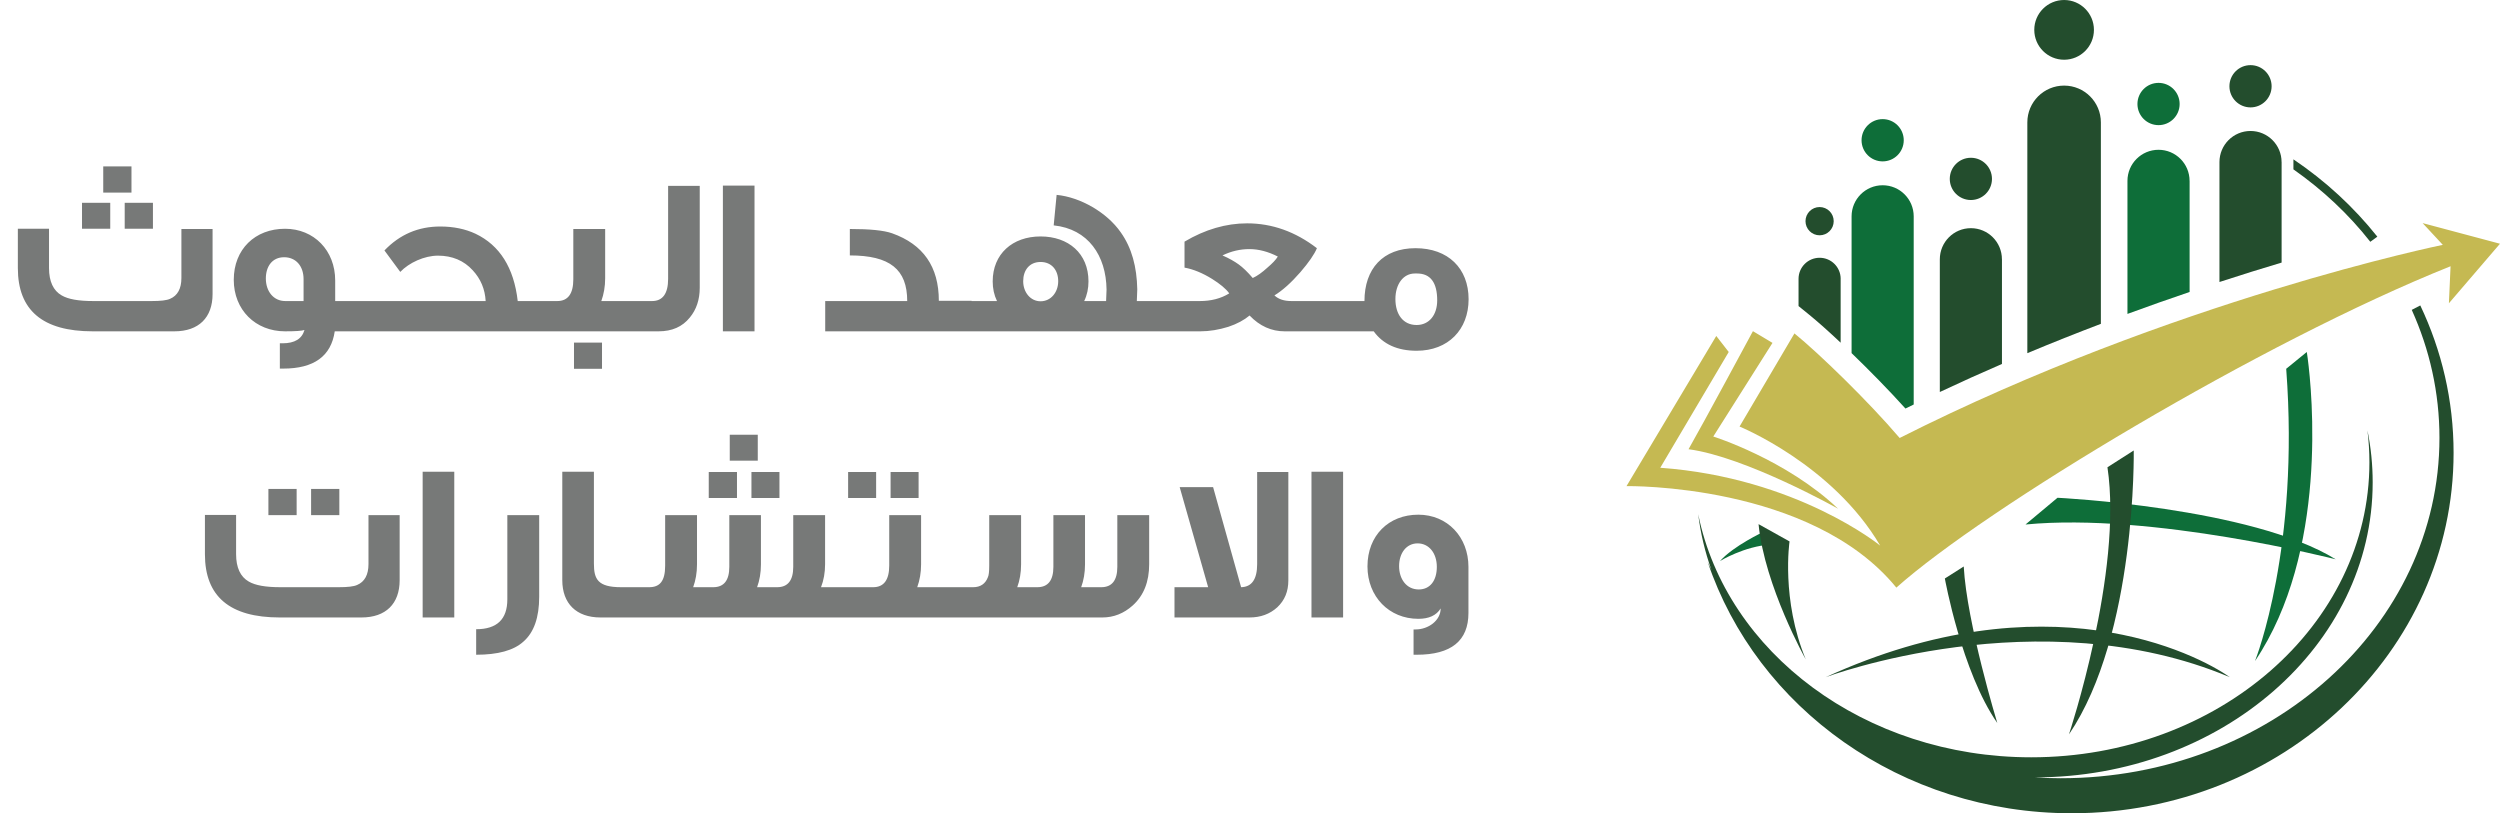 <svg width="166" height="54" viewBox="0 0 166 54" fill="none" xmlns="http://www.w3.org/2000/svg">
<path d="M8.73 12.79H6.855V11.05H8.73V12.79ZM10.155 15.19H8.28V13.465H10.155V15.19ZM7.32 15.19H5.445V13.465H7.32V15.19ZM14.115 19.525C14.115 21.085 13.2 22 11.58 22H6.15C2.835 22 1.185 20.605 1.185 17.8V15.19H3.255V17.8C3.255 18.685 3.54 19.3 4.095 19.615C4.53 19.87 5.22 19.99 6.195 19.99H10.065C10.665 19.99 11.07 19.945 11.295 19.84C11.79 19.63 12.045 19.165 12.045 18.46V15.205H14.115V19.525ZM24.207 22H22.227C21.987 23.65 20.847 24.475 18.807 24.475H18.582V22.795H18.762C19.572 22.795 20.052 22.495 20.217 21.91C20.052 21.97 19.632 22 18.927 22C16.962 22 15.522 20.575 15.522 18.58C15.522 16.555 16.932 15.19 18.927 15.19C20.847 15.19 22.257 16.63 22.257 18.625V19.99H24.207V22ZM20.157 19.99V18.535C20.157 17.65 19.632 17.08 18.867 17.08C18.072 17.08 17.652 17.695 17.652 18.49C17.652 19.345 18.162 19.99 18.942 19.99H20.157ZM35.968 22H23.727V19.99H32.248C32.203 19.195 31.918 18.52 31.392 17.95C30.808 17.305 30.027 16.975 29.082 16.975C28.183 16.975 27.163 17.44 26.578 18.055C26.367 17.77 26.023 17.305 25.527 16.63C26.547 15.565 27.777 15.04 29.233 15.04C30.117 15.04 30.898 15.205 31.573 15.52C33.178 16.285 34.123 17.77 34.377 19.99H35.968V22ZM42.388 22H35.623V19.99H37.003C37.708 19.99 38.068 19.51 38.068 18.55V15.205H40.183V18.475C40.183 19.03 40.093 19.525 39.928 19.99H42.388V22ZM39.973 24.49H38.113V22.75H39.973V24.49ZM46.463 19.105C46.463 19.9 46.238 20.56 45.803 21.085C45.308 21.7 44.618 22 43.733 22H41.753V19.99H43.298C44.003 19.99 44.363 19.495 44.363 18.52V12.34H46.463V19.105ZM50.1 22H48V12.325H50.1V22ZM64.514 22H54.794V19.99H60.239C60.239 17.89 59.099 16.96 56.429 16.96V15.205C57.749 15.205 58.679 15.295 59.234 15.49C61.304 16.225 62.339 17.71 62.339 19.975H64.514V22ZM76.835 22H64.04V19.99H66.2C66.005 19.585 65.915 19.15 65.915 18.685C65.915 16.87 67.22 15.7 69.095 15.7C70.94 15.7 72.275 16.825 72.275 18.685C72.275 19.15 72.185 19.585 71.99 19.99H73.445L73.475 19.225C73.445 16.975 72.26 15.205 69.965 14.965L70.16 12.94C71.735 13.09 73.505 14.11 74.42 15.43C75.155 16.465 75.485 17.725 75.515 19.21L75.485 19.99H76.835V22ZM70.265 18.67C70.265 17.935 69.83 17.395 69.095 17.395C68.36 17.395 67.94 17.935 67.94 18.67C67.94 19.405 68.42 20.005 69.095 20.005C69.77 20.005 70.265 19.42 70.265 18.67ZM89.167 22H85.297C84.427 22 83.647 21.655 82.972 20.95C82.612 21.25 82.147 21.505 81.562 21.7C80.932 21.895 80.317 22 79.702 22H76.402V19.99H79.672C80.407 19.99 81.067 19.825 81.622 19.48C81.397 19.165 81.007 18.85 80.482 18.52C79.852 18.13 79.237 17.875 78.652 17.77V16.045C80.017 15.235 81.412 14.83 82.807 14.83C84.472 14.83 86.017 15.385 87.442 16.48C87.277 16.885 86.902 17.425 86.347 18.07C85.732 18.775 85.162 19.285 84.622 19.615C84.892 19.87 85.267 19.99 85.747 19.99H89.167V22ZM84.847 17.035C84.202 16.705 83.572 16.54 82.957 16.54C82.357 16.54 81.757 16.675 81.172 16.96C81.622 17.155 81.982 17.365 82.252 17.56C82.522 17.755 82.837 18.055 83.182 18.46C83.482 18.325 83.812 18.085 84.157 17.77C84.472 17.5 84.712 17.26 84.847 17.035ZM97.515 19.87C97.515 21.88 96.165 23.29 94.065 23.29C92.79 23.29 91.83 22.855 91.215 22H88.515V19.99H90.6C90.6 17.845 91.83 16.48 93.99 16.48C96.15 16.48 97.515 17.815 97.515 19.87ZM95.43 19.945C95.43 18.76 94.98 18.16 94.095 18.16H93.945C93.18 18.16 92.655 18.865 92.655 19.855C92.655 20.875 93.165 21.58 94.065 21.58C94.89 21.58 95.43 20.92 95.43 19.945ZM22.532 34.205H20.657V32.465H22.532V34.205ZM19.697 34.205H17.822V32.465H19.697V34.205ZM26.537 38.525C26.537 40.085 25.622 41 24.002 41H18.572C15.257 41 13.607 39.605 13.607 36.8V34.19H15.677V36.8C15.677 37.685 15.962 38.3 16.517 38.615C16.952 38.87 17.642 38.99 18.617 38.99H22.487C23.087 38.99 23.492 38.945 23.717 38.84C24.212 38.63 24.467 38.165 24.467 37.46V34.205H26.537V38.525ZM30.164 41H28.064V31.325H30.164V41ZM35.802 39.62C35.802 41 35.457 41.99 34.752 42.605C34.107 43.19 33.057 43.475 31.617 43.475V41.78C32.997 41.78 33.687 41.12 33.687 39.8V34.205H35.802V39.62ZM41.851 41H39.871C38.266 41 37.336 40.07 37.336 38.525V31.325H39.436V37.43C39.436 38.45 39.691 38.99 41.236 38.99H41.851V41ZM56.961 41H41.211V38.99H43.101C43.791 38.99 44.166 38.615 44.166 37.565V34.205H46.281V37.475C46.281 38.03 46.191 38.54 46.026 38.99H47.361C48.066 38.99 48.426 38.54 48.426 37.64V34.205H50.526V37.475C50.526 38.03 50.436 38.54 50.271 38.99H51.606C52.311 38.99 52.671 38.54 52.671 37.64V34.205H54.786V37.46C54.786 38.015 54.696 38.525 54.516 38.99H56.961V41ZM48.936 33.065H47.061V31.34H48.936V33.065ZM50.316 30.59H48.456V28.865H50.316V30.59ZM51.756 33.065H49.896V31.34H51.756V33.065ZM60.995 33.065H59.135V31.34H60.995V33.065ZM58.175 33.065H56.315V31.34H58.175V33.065ZM63.365 41H56.6V38.99H57.98C58.685 38.99 59.045 38.51 59.045 37.55V34.205H61.16V37.475C61.16 38.03 61.07 38.525 60.905 38.99H63.365V41ZM62.73 41V38.99H64.62C65.1 38.99 65.43 38.765 65.595 38.33C65.655 38.21 65.685 37.955 65.685 37.55V34.205H67.8V37.475C67.8 38.03 67.71 38.54 67.545 38.99H68.88C69.585 38.99 69.945 38.54 69.945 37.64V34.205H72.045V37.475C72.045 38.03 71.955 38.54 71.79 38.99H73.125C73.83 38.99 74.19 38.54 74.19 37.64V34.205H76.305V37.46C76.305 38.63 75.945 39.545 75.21 40.205C74.625 40.73 73.95 41 73.2 41H62.73ZM85.546 38.54C85.546 39.275 85.305 39.86 84.811 40.325C84.316 40.775 83.701 41 82.966 41H77.986V38.99H80.221L78.331 32.345H80.55L82.41 38.99C83.115 38.975 83.475 38.465 83.475 37.46V31.34H85.546V38.54ZM89.182 41H87.082V31.325H89.182V41ZM97.505 40.7C97.505 42.545 96.365 43.475 94.07 43.475H93.86V41.795H93.995C94.835 41.795 95.66 41.21 95.66 40.4C95.375 40.865 94.88 41.09 94.175 41.09C92.24 41.09 90.8 39.62 90.8 37.61C90.8 35.555 92.21 34.175 94.175 34.175C96.11 34.175 97.505 35.66 97.505 37.64V40.7ZM95.405 37.64C95.405 36.725 94.88 36.08 94.13 36.08C93.395 36.08 92.9 36.71 92.9 37.595C92.9 38.435 93.38 39.14 94.205 39.14C94.955 39.14 95.405 38.555 95.405 37.64Z" fill="#777978"/>
<g clip-path="url(#clip0_13966_92230)">
<path d="M152.283 10.58C154.408 12.011 156.288 13.745 157.855 15.715L157.388 16.055C155.958 14.234 154.235 12.614 152.283 11.246V10.58Z" fill="#234D2D"/>
<path d="M108 32.278C108 32.278 120.25 32.075 125.918 39.018C131.789 33.781 150.165 22.697 162.717 17.679L162.607 20.137L165.998 16.184L160.861 14.814L162.202 16.258C162.202 16.258 144.308 19.908 126.137 29.082C124.062 26.648 120.772 23.456 119.151 22.139C117.684 24.622 115.506 28.323 115.506 28.323C115.506 28.323 121.689 30.84 124.844 36.229C124.844 36.229 119.326 31.718 110.241 31.059L114.787 23.372L113.96 22.308L108 32.278Z" fill="#C5B952"/>
<path d="M116.394 21.99L117.693 22.768L113.762 28.985C113.762 28.985 118.598 30.503 122.048 33.779C122.048 33.779 115.932 30.336 112.119 29.828C113.03 28.239 116.394 21.99 116.394 21.99Z" fill="#C5B952"/>
<path d="M134.493 34.827L136.618 33.052C136.618 33.052 149.475 33.673 155.094 37.139C155.094 37.139 142.894 34.016 134.493 34.827Z" fill="#0E6E39"/>
<path d="M149.73 43.896C149.808 43.699 152.695 36.356 151.807 24.535C151.805 24.52 151.805 24.503 151.803 24.488L153.171 23.372C153.171 23.372 153.195 23.521 153.232 23.798C153.524 26.044 154.594 36.676 149.73 43.896Z" fill="#0E6E39"/>
<path d="M121.23 44.964C121.23 44.964 135.403 39.641 148.058 44.964C145.83 43.392 135.858 38.274 121.23 44.964Z" fill="#234D2D"/>
<path d="M132.62 48.006C132.62 48.006 130.595 41.366 130.392 37.615L129.138 38.412C129.138 38.412 130.259 44.62 132.62 48.006Z" fill="#234D2D"/>
<path d="M114.211 37.251C114.211 37.251 115.831 36.263 117.578 36.161L117.083 35.323C117.083 35.323 115.121 36.235 114.211 37.249V37.251Z" fill="#0E6E39"/>
<path d="M160.709 20.28L160.14 20.576C161.326 23.199 161.98 26.07 161.98 29.074C161.98 41.556 150.717 51.675 136.825 51.675C136.241 51.675 135.663 51.654 135.089 51.619C147.491 51.619 157.546 42.849 157.546 32.031C157.546 30.853 157.428 29.701 157.199 28.581C157.284 29.275 157.329 29.982 157.329 30.697C157.329 41.515 147.276 50.285 134.872 50.285C123.815 50.285 114.626 43.318 112.76 34.142C112.918 35.422 113.217 36.665 113.643 37.859C113.555 37.673 113.468 37.489 113.386 37.301C116.636 46.983 126.232 54 137.564 54C151.566 54 162.918 43.284 162.918 30.068C162.918 26.581 162.128 23.268 160.707 20.28H160.709Z" fill="#234D2D"/>
<path d="M122.219 18.517V22.755C121.42 22.003 120.697 21.359 120.149 20.913L119.423 20.323V18.517C119.423 17.743 120.049 17.116 120.822 17.116C121.595 17.116 122.221 17.743 122.221 18.517H122.219Z" fill="#234D2D"/>
<path d="M127.07 14.366V26.859C126.888 26.946 126.704 27.037 126.522 27.127C125.424 25.91 124.136 24.596 122.945 23.447V14.366C122.945 13.226 123.869 12.301 125.008 12.301C126.147 12.301 127.07 13.226 127.07 14.366Z" fill="#0E6E39"/>
<path d="M132.93 17.218V24.167C131.566 24.756 130.188 25.378 128.804 26.029V17.216C128.804 16.076 129.727 15.151 130.866 15.151C132.005 15.151 132.928 16.076 132.928 17.216L132.93 17.218Z" fill="#234D2D"/>
<path d="M145.39 12.009V19.387C144.061 19.837 142.683 20.323 141.263 20.844V12.011C141.263 10.87 142.187 9.946 143.326 9.946C144.464 9.946 145.388 10.87 145.388 12.011L145.39 12.009Z" fill="#0E6E39"/>
<path d="M151.499 10.762V17.436C150.209 17.821 148.827 18.25 147.372 18.725V10.762C147.372 9.622 148.295 8.697 149.434 8.697C150.573 8.697 151.497 9.622 151.497 10.762H151.499Z" fill="#234D2D"/>
<path d="M139.498 8.128V21.503C137.908 22.107 136.274 22.756 134.615 23.45V8.128C134.615 6.777 135.708 5.684 137.057 5.684C138.405 5.684 139.498 6.777 139.498 8.128Z" fill="#234D2D"/>
<path d="M149.435 7.131C150.208 7.131 150.835 6.503 150.835 5.728C150.835 4.953 150.208 4.325 149.435 4.325C148.661 4.325 148.034 4.953 148.034 5.728C148.034 6.503 148.661 7.131 149.435 7.131Z" fill="#234D2D"/>
<path d="M143.327 8.309C144.101 8.309 144.728 7.681 144.728 6.906C144.728 6.131 144.101 5.503 143.327 5.503C142.553 5.503 141.926 6.131 141.926 6.906C141.926 7.681 142.553 8.309 143.327 8.309Z" fill="#0E6E39"/>
<path d="M130.866 13.281C131.639 13.281 132.267 12.653 132.267 11.879C132.267 11.104 131.639 10.476 130.866 10.476C130.092 10.476 129.465 11.104 129.465 11.879C129.465 12.653 130.092 13.281 130.866 13.281Z" fill="#234D2D"/>
<path d="M125.008 10.716C125.782 10.716 126.409 10.088 126.409 9.313C126.409 8.538 125.782 7.91 125.008 7.91C124.234 7.91 123.607 8.538 123.607 9.313C123.607 10.088 124.234 10.716 125.008 10.716Z" fill="#0E6E39"/>
<path d="M120.822 15.624C121.339 15.624 121.758 15.204 121.758 14.686C121.758 14.168 121.339 13.748 120.822 13.748C120.305 13.748 119.885 14.168 119.885 14.686C119.885 15.204 120.305 15.624 120.822 15.624Z" fill="#234D2D"/>
<path d="M137.057 3.966C138.151 3.966 139.037 3.078 139.037 1.983C139.037 0.888 138.151 0 137.057 0C135.963 0 135.076 0.888 135.076 1.983C135.076 3.078 135.963 3.966 137.057 3.966Z" fill="#234D2D"/>
<path d="M119.906 43.79C119.906 43.79 117.173 38.925 116.768 34.803L118.826 35.952C118.826 35.952 118.252 39.805 119.906 43.792V43.79Z" fill="#234D2D"/>
<path d="M137.378 48.765C137.378 48.765 140.973 37.969 139.935 31.026L141.68 29.912C141.68 29.912 141.882 42.127 137.376 48.767L137.378 48.765Z" fill="#234D2D"/>
</g>
<defs>
<clipPath id="clip0_13966_92230">
<rect width="58" height="54" fill="white" transform="translate(108)"/>
</clipPath>
</defs>
</svg>
